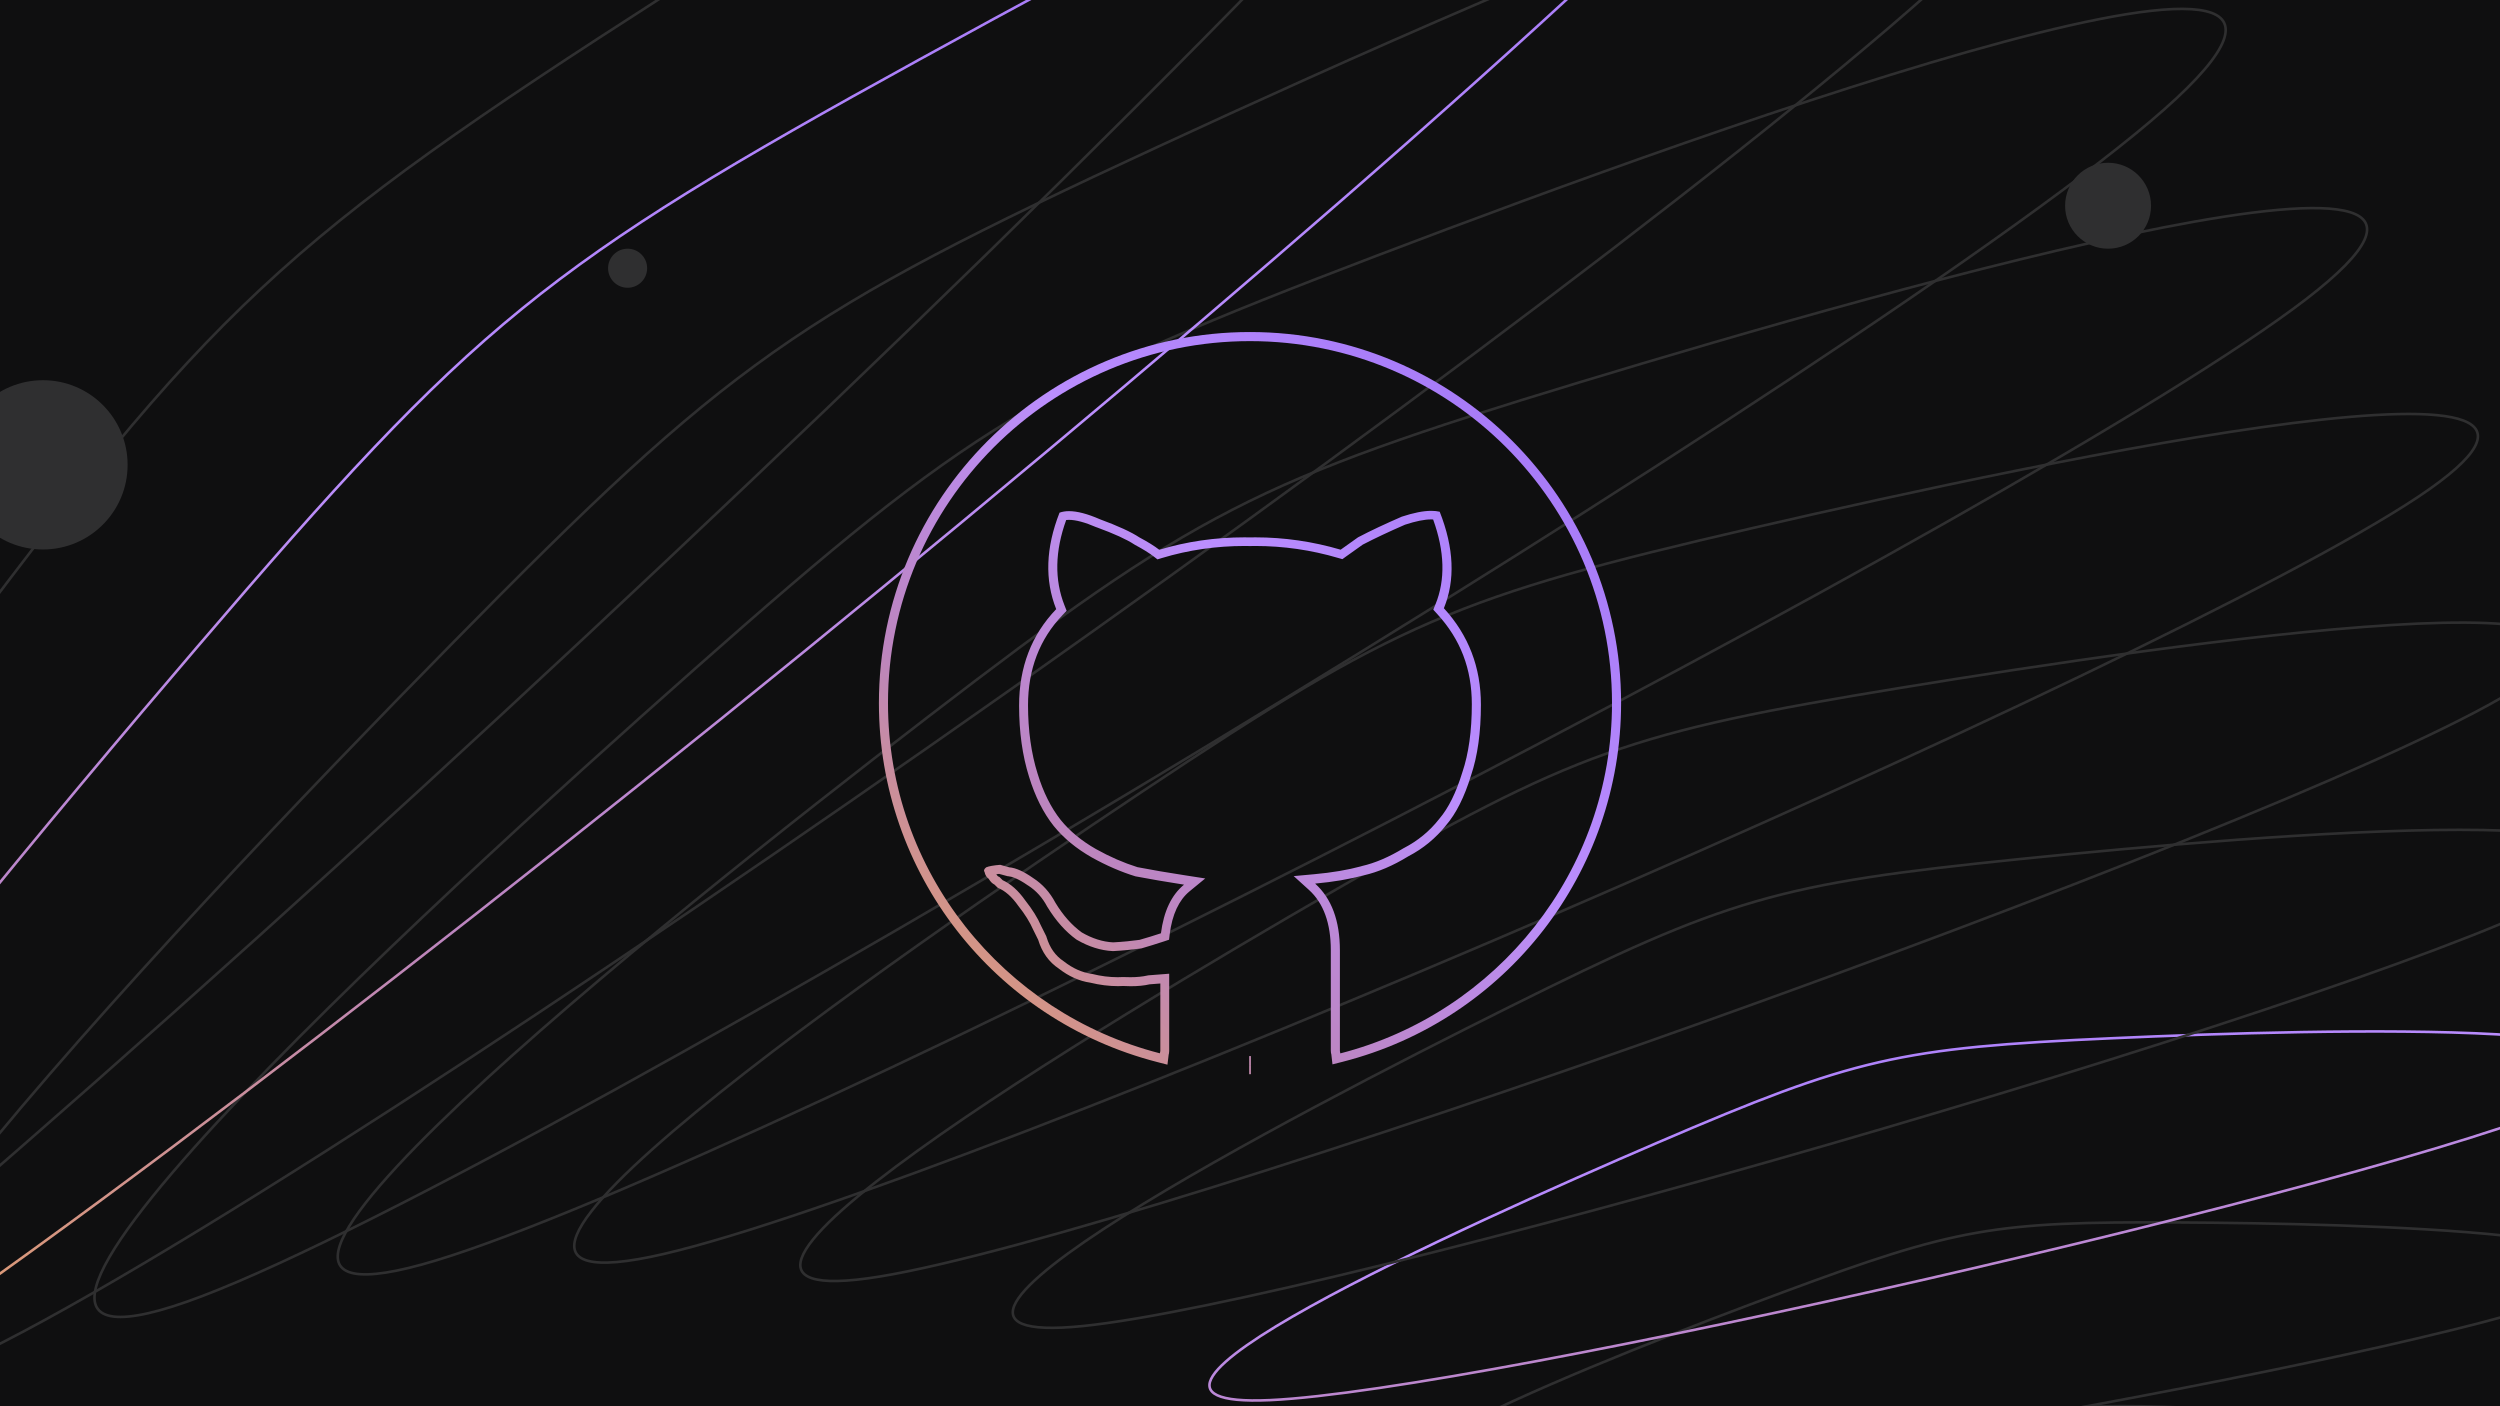 <svg width="1920" height="1080" viewBox="0 0 1920 1080" fill="none" xmlns="http://www.w3.org/2000/svg">
<g clip-path="url(#clip0_4209_42124)">
<rect width="1920" height="1080" fill="#0F0F10"/>
<path d="M1449.29 1115.46C1561.01 1079.58 1585.5 1076.36 1702.7 1082.19C1819.9 1088.03 2063.26 1104.63 1951.54 1140.51C1839.84 1176.39 1341.12 1241.88 1223.92 1236.04C1106.72 1230.21 1337.58 1151.38 1449.29 1115.46Z" stroke="#2F2F30" stroke-width="2"/>
<path d="M1369.94 992.197C1501.94 943.219 1531.17 938.074 1671.95 938.83C1812.75 939.615 2105.39 946.564 1973.38 995.514C1841.36 1044.5 1246.97 1149.49 1106.17 1148.7C965.368 1147.92 1237.9 1041.16 1369.94 992.197Z" stroke="#2F2F30" stroke-width="2"/>
<path d="M1273.46 877.346C1424.4 812.514 1458.13 804.757 1622.25 797.359C1786.35 789.933 2127.72 780.734 1976.8 845.594C1825.87 910.454 1139.48 1067.88 975.375 1075.3C811.285 1082.69 1122.53 942.206 1273.46 877.346Z" stroke="url(#paint0_linear_4209_42124)" stroke-width="2"/>
<path d="M1159.08 773.393C1327.13 689.693 1365.1 678.709 1551.87 659.695C1738.66 640.709 2127.6 608.266 1959.56 691.966C1791.49 775.677 1018.43 999.412 831.646 1018.4C644.859 1037.38 991.001 857.077 1159.08 773.393Z" stroke="#2F2F30" stroke-width="2"/>
<path d="M1026.7 682.779C1209.66 577.308 1251.56 562.339 1460.01 528.212C1668.43 494.097 2102.98 431.022 1919.99 536.505C1737 642.017 884.238 946.213 675.829 980.356C467.38 1014.48 843.713 788.291 1026.7 682.779Z" stroke="#2F2F30" stroke-width="2"/>
<path d="M877.179 607.96C1072.5 477.839 1117.88 458.255 1346.52 405.429C1575.2 352.62 2052.48 251.472 1857.15 381.592C1661.86 511.701 738.178 910.275 509.537 963.101C280.857 1015.91 681.884 738.069 877.179 607.96Z" stroke="#2F2F30" stroke-width="2"/>
<path d="M712.241 550.92C916.95 393.639 965.292 368.764 1212.33 293.846C1459.37 218.929 1975.67 72.549 1770.99 229.819C1566.28 387.1 582.081 893.011 335.054 967.956C88.015 1042.87 507.532 708.202 712.241 550.92Z" stroke="#2F2F30" stroke-width="2"/>
<path d="M534.233 513.149C745.139 326.546 795.901 295.851 1059.12 195.691C1322.31 95.543 1873.19 -102.698 1662.25 83.917C1451.35 270.52 418.374 895.287 155.184 995.435C-108.035 1095.6 323.326 699.752 534.233 513.149Z" stroke="#2F2F30" stroke-width="2"/>
<path d="M346.107 495.363C559.934 277.774 612.483 240.765 889.357 112.666C1166.22 -15.462 1746.56 -271.289 1532.73 -53.7C1318.88 163.901 249.763 917.068 -27.127 1045.21C-304.001 1173.31 132.253 712.964 346.107 495.363Z" stroke="#2F2F30" stroke-width="2"/>
<path d="M151.061 497.359C364.585 247.654 418.283 203.972 706.175 45.676C994.08 -112.593 1598.48 -430.732 1384.97 -180.999C1171.45 68.706 79.022 957.604 -208.91 1115.88C-496.803 1274.18 -62.464 747.064 151.061 497.359Z" stroke="url(#paint1_linear_4209_42124)" stroke-width="2"/>
<path d="M-47.516 517.899C162.609 235.487 216.834 184.897 513.127 -5.172C809.408 -195.269 1432.42 -579.174 1222.3 -296.734C1012.15 -14.311 -91.178 1015.1 -387.46 1205.2C-683.753 1395.27 -257.669 800.322 -47.516 517.899Z" stroke="#2F2F30" stroke-width="2"/>
<path d="M960 261.98C1113.49 261.98 1238.02 386.449 1238.02 540C1238.02 669.53 1149.26 778.12 1029.39 809.005C1029.33 808.365 1029.04 807.9 1029.04 807.26V729.903C1029.04 707.103 1022.64 690.003 1010.02 678.603C1023.92 677.323 1036.43 675.23 1047.36 672.263C1058.35 669.762 1069.81 664.877 1081.56 657.664C1092.96 651.732 1102.67 643.763 1110.7 633.643C1118.32 624.744 1124.66 612.122 1129.72 595.662C1134.84 580.482 1137.34 562.277 1137.34 541.221C1137.34 512.489 1127.86 487.828 1108.9 467.121C1117.74 445.543 1116.69 420.882 1105.7 393.021C1103.78 392.556 1101.63 392.323 1099.18 392.323C1093.14 392.323 1085.57 393.836 1076.56 396.802C1063.88 402.328 1052.65 407.562 1042.94 412.681L1029.62 422.161C1008.22 415.88 986.29 412.681 964.071 412.681C962.676 412.681 961.338 412.681 959.942 412.739C958.546 412.739 957.208 412.681 955.812 412.681C933.245 412.681 911.376 415.88 890.32 422.219C886.482 419.253 881.421 416.112 875.082 412.739C868.742 408.551 858.621 403.898 844.72 398.78C835.24 394.65 827.33 392.556 820.99 392.556C818.256 392.556 815.871 392.963 813.719 393.719C803.134 420.707 802.261 445.427 811.16 467.819C792.141 487.653 782.66 512.372 782.66 541.919C782.66 562.16 785.219 580.365 790.28 596.477C794.933 611.657 801.272 624.279 809.299 634.399C816.86 643.705 826.632 651.732 838.439 658.479C849.839 664.818 861.006 669.646 871.999 673.019C882.992 675.113 895.439 677.265 909.34 679.417C899.627 687.386 893.752 699.891 891.6 716.758C886.54 718.445 881.014 720.132 875.14 721.818C869.207 722.633 862.518 723.331 854.899 723.738C846.872 723.331 838.846 720.771 830.819 716.118C823.258 710.651 816.453 703.032 810.579 693.318C806.333 685.292 800.691 679.01 793.479 674.357C786.266 669.297 780.159 666.505 775.099 666.098L768.178 664.179C763.117 664.586 759.511 665.226 757.417 666.098C755.731 667.378 755.323 668.657 756.196 669.879C756.603 671.972 757.65 673.659 759.337 674.939C760.616 677.091 762.07 678.545 763.757 679.359L766.316 681.86C771.784 684.012 777.077 688.607 782.137 695.819C787.197 702.159 790.978 708.266 793.537 714.141L797.317 721.76C800.284 731.473 805.577 738.86 813.196 743.92C820.815 749.853 828.842 753.459 837.276 754.681C844.662 756.484 851.758 757.356 858.621 757.356C859.959 757.356 861.297 757.298 862.635 757.24C864.612 757.356 866.532 757.414 868.335 757.414C873.918 757.414 878.746 756.949 882.876 755.96L891.135 755.32C891.135 764.161 891.135 774.98 891.135 787.659C891.135 799.466 891.135 805.981 891.135 807.202C891.135 807.784 890.844 808.307 890.786 808.947C770.737 778.12 681.98 669.53 681.98 540C681.98 386.391 806.391 261.98 960 261.98ZM960.698 818.02C960.465 818.02 960.233 818.079 960 818.079C959.826 818.079 959.593 818.02 959.36 818.02H960.698ZM960 255C802.843 255 675 382.843 675 540C675 669.937 762.943 783.297 888.924 815.694L896.602 817.671L897.533 810.052C897.707 809.412 897.94 808.424 897.94 807.202V787.659V755.32V747.817L890.437 748.399L882.178 749.039L881.654 749.097L881.131 749.213C877.583 750.028 873.22 750.493 868.16 750.493C866.473 750.493 864.67 750.435 862.809 750.377H862.46H862.111C860.89 750.435 859.668 750.493 858.447 750.493C852.107 750.493 845.477 749.679 838.788 747.992L838.439 747.934L838.09 747.876C830.936 746.829 823.898 743.688 817.267 738.511L817.093 738.337L816.86 738.22C810.579 734.033 806.274 727.984 803.773 719.783L803.599 719.201L803.366 718.678L799.644 711.233C796.91 704.893 792.781 698.32 787.488 691.632C782.079 683.954 776.32 678.836 770.039 675.986L768.468 674.415L767.596 673.543L766.491 673.019C766.491 673.019 765.967 672.729 765.153 671.391C765.793 671.333 766.549 671.216 767.363 671.158L773.121 672.729L773.761 672.903L774.401 672.961C776.96 673.194 781.613 674.532 789.349 679.941L789.465 679.999L789.582 680.057C795.805 684.07 800.633 689.421 804.297 696.401L804.413 696.576L804.53 696.75C810.928 707.219 818.372 715.537 826.632 721.528L826.922 721.702L827.213 721.877C836.17 727.053 845.302 729.961 854.434 730.427H854.841H855.19C862.693 730.019 869.672 729.321 876.012 728.449L876.478 728.391L876.943 728.275C882.352 726.704 887.819 725.017 893.636 723.098L897.823 721.702L898.347 717.34C900.266 702.334 905.385 691.283 913.586 684.536L925.626 674.648L910.27 672.263C897.009 670.228 884.679 668.134 873.569 665.982C863.158 662.724 852.398 658.071 841.696 652.081C830.645 645.799 821.513 638.238 814.592 629.688C807.205 620.382 801.214 608.4 796.852 594.092C792.024 578.679 789.523 560.997 789.523 541.57C789.523 514.001 798.481 490.678 816.104 472.298L819.187 469.099L817.558 464.969C809.764 445.31 810.171 423.266 818.838 399.361C819.478 399.303 820.176 399.245 820.932 399.245C826.283 399.245 833.32 401.164 841.929 404.887L842.103 404.945L842.336 405.003C855.655 409.889 865.368 414.309 871.243 418.206L871.534 418.381L871.824 418.555C877.815 421.754 882.585 424.72 886.074 427.396L888.924 429.606L892.356 428.559C912.713 422.394 934.117 419.311 955.87 419.311C957.208 419.311 958.546 419.311 959.884 419.369H960H960.116C961.454 419.369 962.792 419.311 964.13 419.311C985.592 419.311 1007 422.394 1027.7 428.501L1030.96 429.432L1033.69 427.454L1046.61 418.264C1055.79 413.495 1066.73 408.318 1079.06 402.967C1087.2 400.292 1093.95 398.896 1099.18 398.896C1099.65 398.896 1100.17 398.896 1100.64 398.954C1109.54 423.499 1110.12 445.427 1102.44 464.155L1100.76 468.227L1103.72 471.484C1121.64 490.968 1130.36 513.652 1130.36 540.872C1130.36 561.288 1127.92 578.853 1123.09 593.103L1123.03 593.161V593.278C1118.32 608.691 1112.39 620.672 1105.41 628.815L1105.29 628.932L1105.23 629.048C1097.96 638.296 1088.89 645.741 1078.36 651.208L1078.13 651.325L1077.9 651.441C1066.85 658.188 1056.03 662.841 1045.73 665.167L1045.62 665.226L1045.5 665.284C1035.03 668.134 1022.93 670.169 1009.38 671.391L993.56 672.845L1005.31 683.489C1016.42 693.551 1022.06 709.081 1022.06 729.67V806.969C1022.06 808.249 1022.29 809.238 1022.47 809.761L1023.34 817.439L1031.13 815.461C1157.06 783.297 1245 669.937 1245 540C1245 382.843 1117.16 255 960 255ZM960.698 811.041H959.36V824.942C959.244 824.942 959.186 824.942 959.069 824.942C959.418 825 959.709 825 960 825C960.291 825 960.582 825 960.872 824.942H960.698V811.041Z" fill="url(#paint2_linear_4209_42124)"/>
<circle cx="33" cy="357" r="65" fill="#2F2F30"/>
<circle cx="1619" cy="158" r="33" fill="#2F2F30"/>
<circle cx="482" cy="206" r="15" fill="#2F2F30"/>
</g>
<defs>
<linearGradient id="paint0_linear_4209_42124" x1="943.207" y1="1294.31" x2="853.623" y2="802.433" gradientUnits="userSpaceOnUse">
<stop stop-color="#E76F51"/>
<stop offset="0" stop-color="#F9AD2E"/>
<stop offset="0.343" stop-color="#BC85BE"/>
<stop offset="0.604" stop-color="#BB8EFE"/>
<stop offset="1" stop-color="#9D72F5"/>
</linearGradient>
<linearGradient id="paint1_linear_4209_42124" x1="-405.856" y1="1263.54" x2="-523.792" y2="-131.75" gradientUnits="userSpaceOnUse">
<stop stop-color="#E76F51"/>
<stop offset="0" stop-color="#F9AD2E"/>
<stop offset="0.343" stop-color="#BC85BE"/>
<stop offset="0.604" stop-color="#BB8EFE"/>
<stop offset="1" stop-color="#9D72F5"/>
</linearGradient>
<linearGradient id="paint2_linear_4209_42124" x1="636.525" y1="873.45" x2="1245" y2="255" gradientUnits="userSpaceOnUse">
<stop stop-color="#E76F51"/>
<stop offset="0" stop-color="#F9AD2E"/>
<stop offset="0.343" stop-color="#BC85BE"/>
<stop offset="0.604" stop-color="#BB8EFE"/>
<stop offset="1" stop-color="#9D72F5"/>
</linearGradient>
<clipPath id="clip0_4209_42124">
<rect width="1920" height="1080" fill="white"/>
</clipPath>
</defs>
</svg>
